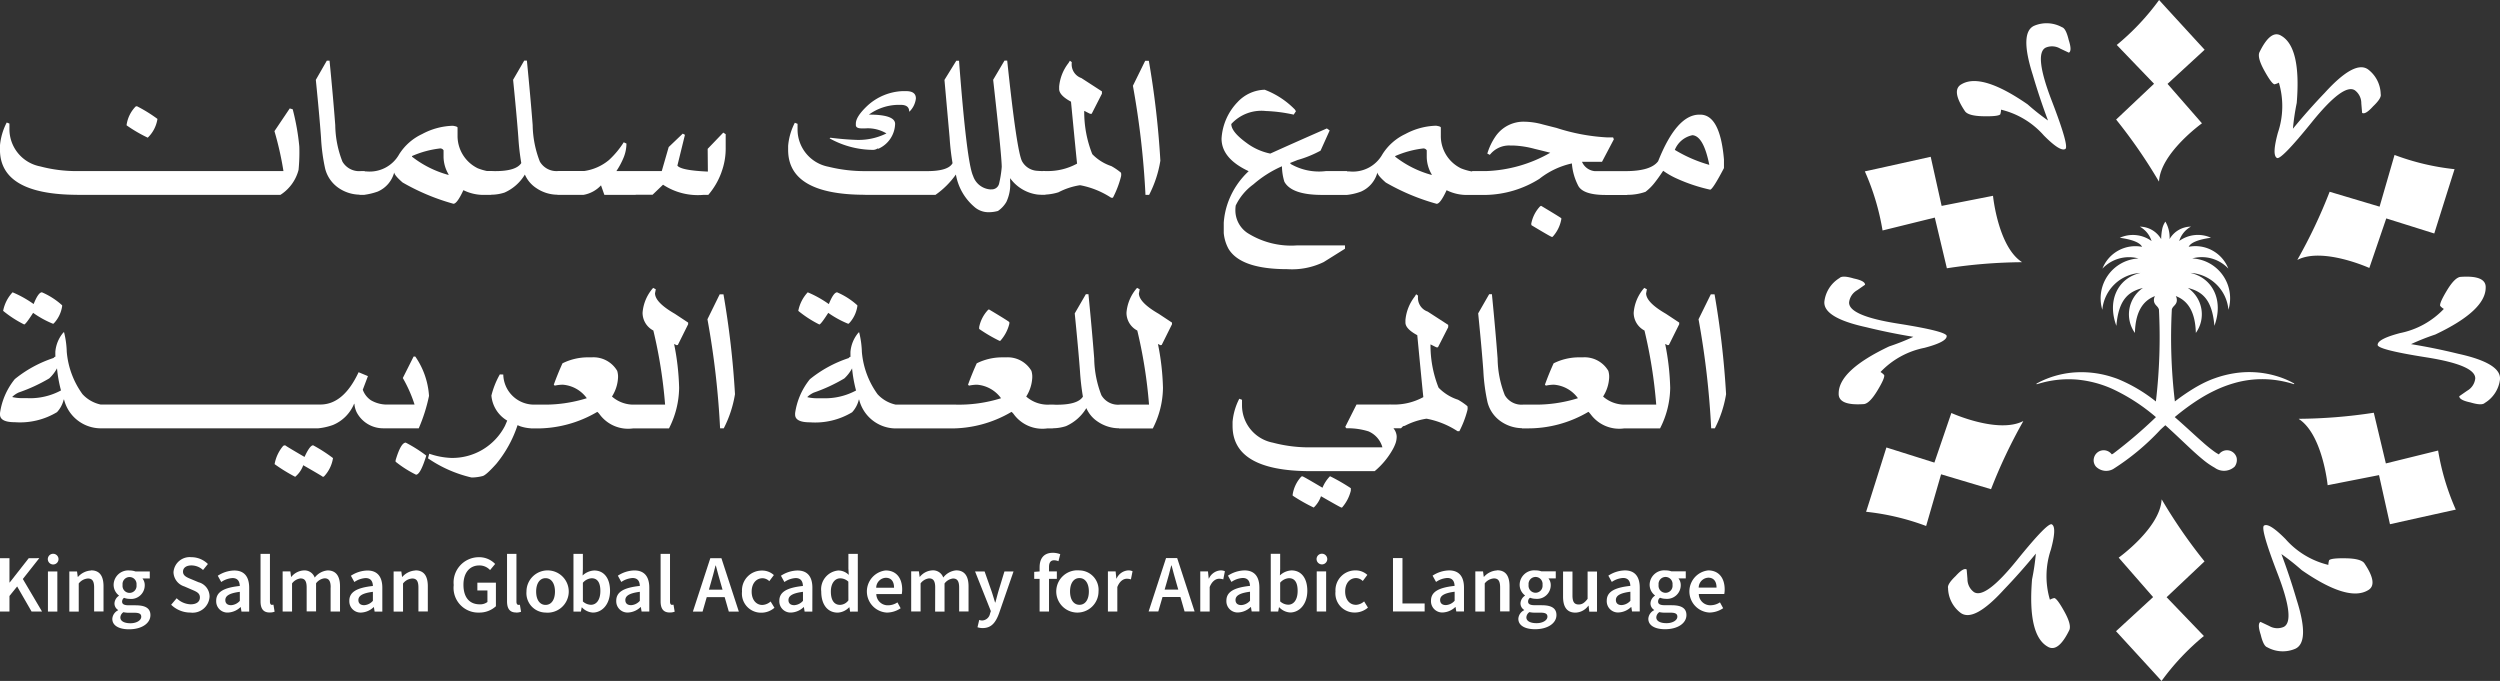 <svg id="Group_26390" data-name="Group 26390" xmlns="http://www.w3.org/2000/svg" xmlns:xlink="http://www.w3.org/1999/xlink" width="178" height="48.483" viewBox="0 0 178 48.483">
  <rect x="0" y="0" width="178" height="48.483" fill="#333333" stroke="none"/>
  <defs>
    <clipPath id="clip-path">
      <rect id="Rectangle_8" data-name="Rectangle 8" width="178" height="48.483" fill="#fff"/>
    </clipPath>
  </defs>
  <path id="Path_181" data-name="Path 181" d="M2.048,395.271.694,397H.675v-1.728H0v3.8H.675v-1.109l.547-.679,1.028,1.788h.745l-1.368-2.319,1.17-1.483Z" transform="translate(-0.001 -355.529)" fill="#fff"/>
  <rect id="Rectangle_6" data-name="Rectangle 6" width="0.67" height="2.856" transform="translate(3.413 40.688)" fill="#fff"/>
  <g id="Group_22418" data-name="Group 22418">
    <g id="Group_22417" data-name="Group 22417" clip-path="url(#clip-path)">
      <path id="Path_182" data-name="Path 182" d="M33.6,392.17a.381.381,0,1,0,.414.379.383.383,0,0,0-.414-.379" transform="translate(-29.848 -352.74)" fill="#fff"/>
      <path id="Path_183" data-name="Path 183" d="M50.657,403.992a1.335,1.335,0,0,0-.938.456H49.7l-.052-.386H49.1v2.856h.67v-2a.9.9,0,0,1,.651-.356c.309,0,.445.177.445.647v1.7h.669v-1.791c0-.721-.268-1.135-.879-1.135" transform="translate(-44.164 -363.373)" fill="#fff"/>
      <path id="Path_184" data-name="Path 184" d="M81.207,406.467H80.7c-.347,0-.463-.1-.463-.258a.328.328,0,0,1,.139-.273,1.1,1.1,0,0,0,.386.075.974.974,0,0,0,1.087-.974.752.752,0,0,0-.163-.479h.521v-.5H81.185a1.275,1.275,0,0,0-.424-.07,1.04,1.04,0,0,0-1.128,1.026.951.951,0,0,0,.377.754v.023a.691.691,0,0,0-.316.533.542.542,0,0,0,.258.477v.023a.728.728,0,0,0-.412.609c0,.5.507.744,1.189.744.933,0,1.524-.444,1.524-1.007,0-.493-.363-.7-1.046-.7m-.445-2.014a.5.5,0,0,1,.5.562.5.5,0,1,1-.991,0,.5.5,0,0,1,.5-.562m.07,3.291c-.449,0-.728-.151-.728-.412a.473.473,0,0,1,.221-.376,1.566,1.566,0,0,0,.386.039H81.1c.327,0,.5.065.5.286,0,.246-.314.463-.775.463" transform="translate(-71.543 -363.371)" fill="#fff"/>
      <path id="Path_185" data-name="Path 185" d="M123.08,396.362l-.513-.215c-.315-.129-.6-.24-.6-.538,0-.278.234-.447.6-.447a1.223,1.223,0,0,1,.826.327l.346-.428a1.667,1.667,0,0,0-1.172-.485,1.157,1.157,0,0,0-1.277,1.073,1.091,1.091,0,0,0,.769,1.008l.52.225c.345.147.591.247.591.56,0,.3-.235.49-.663.49a1.5,1.5,0,0,1-.991-.433l-.393.463a1.959,1.959,0,0,0,1.37.557,1.21,1.21,0,0,0,1.365-1.13,1.054,1.054,0,0,0-.769-1.026" transform="translate(-108.937 -354.904)" fill="#fff"/>
      <path id="Path_186" data-name="Path 186" d="M154.4,403.994a2.225,2.225,0,0,0-1.172.374l.247.447a1.574,1.574,0,0,1,.8-.282c.386,0,.51.256.519.563-1.172.125-1.679.444-1.679,1.055a.8.8,0,0,0,.844.838,1.38,1.38,0,0,0,.886-.386h.019l.051.317h.549v-1.691c0-.8-.352-1.235-1.066-1.235m.4,2.161a.9.9,0,0,1-.621.309c-.24,0-.412-.111-.412-.363,0-.288.258-.49,1.032-.588Z" transform="translate(-137.722 -363.375)" fill="#fff"/>
      <path id="Path_187" data-name="Path 187" d="M185.3,395.871c-.07,0-.144-.058-.144-.223V392.24h-.67v3.373c0,.5.174.8.649.8a.947.947,0,0,0,.353-.058l-.083-.5a.393.393,0,0,1-.1.012" transform="translate(-165.936 -352.803)" fill="#fff"/>
      <path id="Path_188" data-name="Path 188" d="M203.572,405.213v1.7h.67v-1.791c0-.721-.279-1.135-.882-1.135a1.294,1.294,0,0,0-.919.512.77.77,0,0,0-.788-.512,1.229,1.229,0,0,0-.877.459h-.018l-.052-.389h-.549v2.856h.67v-2a.891.891,0,0,1,.6-.356c.3,0,.44.177.44.647v1.7h.67v-2a.882.882,0,0,1,.6-.356c.3,0,.44.177.44.647" transform="translate(-180.033 -363.373)" fill="#fff"/>
      <path id="Path_189" data-name="Path 189" d="M247.385,406.152a.8.8,0,0,0,.844.838,1.38,1.38,0,0,0,.886-.386h.019l.051.317h.549v-1.692c0-.795-.352-1.234-1.066-1.234a2.226,2.226,0,0,0-1.172.374l.247.446a1.578,1.578,0,0,1,.8-.281c.386,0,.51.256.519.563-1.172.126-1.679.444-1.679,1.056m1.679-.64v.642a.9.9,0,0,1-.621.309c-.24,0-.412-.111-.412-.363,0-.288.258-.491,1.032-.588" transform="translate(-222.512 -363.375)" fill="#fff"/>
      <path id="Path_190" data-name="Path 190" d="M280.31,403.992a1.335,1.335,0,0,0-.938.456h-.018l-.052-.386h-.549v2.856h.67v-2a.9.9,0,0,1,.651-.356c.309,0,.445.177.445.647v1.7h.669v-1.791c0-.721-.268-1.135-.879-1.135" transform="translate(-250.727 -363.373)" fill="#fff"/>
      <path id="Path_191" data-name="Path 191" d="M323.085,398.518a1.729,1.729,0,0,0,1.214-.451v-1.677h-1.321v.554h.717v.821a.851.851,0,0,1-.542.167c-.763,0-1.165-.525-1.165-1.393s.453-1.377,1.128-1.377a1.028,1.028,0,0,1,.767.33l.361-.435a1.566,1.566,0,0,0-1.15-.481,1.8,1.8,0,0,0-1.8,1.984,1.758,1.758,0,0,0,1.791,1.959" transform="translate(-288.99 -354.903)" fill="#fff"/>
      <path id="Path_192" data-name="Path 192" d="M359.666,396.413a.943.943,0,0,0,.353-.058l-.084-.5a.4.4,0,0,1-.1.011c-.07,0-.144-.058-.144-.223v-3.408h-.67v3.373c0,.5.175.8.649.8" transform="translate(-322.92 -352.798)" fill="#fff"/>
      <path id="Path_193" data-name="Path 193" d="M374.179,406.988a1.505,1.505,0,1,0-1.359-1.5,1.382,1.382,0,0,0,1.359,1.5m0-2.449c.418,0,.67.381.67.954s-.251.949-.67.949-.67-.377-.67-.949.252-.954.67-.954" transform="translate(-335.335 -363.373)" fill="#fff"/>
      <path id="Path_194" data-name="Path 194" d="M406.68,396.049h.018a1.149,1.149,0,0,0,.779.37c.636,0,1.22-.566,1.22-1.546,0-.878-.413-1.45-1.127-1.45a1.3,1.3,0,0,0-.825.356l.019-.475v-1.063h-.67v4.108h.528Zm.084-1.752a.9.9,0,0,1,.623-.321c.435,0,.622.337.622.907,0,.647-.291.982-.672.982a.882.882,0,0,1-.572-.237Z" transform="translate(-365.263 -352.804)" fill="#fff"/>
      <path id="Path_195" data-name="Path 195" d="M438.163,406.6h.018l.052.316h.549v-1.691c0-.8-.352-1.235-1.066-1.235a2.224,2.224,0,0,0-1.172.374l.246.447a1.579,1.579,0,0,1,.8-.281c.386,0,.509.256.518.563-1.172.126-1.679.444-1.679,1.056a.8.8,0,0,0,.845.838,1.383,1.383,0,0,0,.886-.386m-1.084-.5c0-.288.258-.49,1.032-.589v.642a.9.9,0,0,1-.62.309c-.24,0-.412-.11-.412-.363" transform="translate(-392.552 -363.375)" fill="#fff"/>
      <path id="Path_196" data-name="Path 196" d="M468.618,395.871c-.07,0-.144-.058-.144-.223V392.24h-.67v3.373c0,.5.174.8.649.8a.948.948,0,0,0,.353-.058l-.084-.5a.393.393,0,0,1-.1.012" transform="translate(-420.769 -352.803)" fill="#fff"/>
      <path id="Path_197" data-name="Path 197" d="M491.674,398.042h1.275l.295,1.03h.714l-1.24-3.8h-.791l-1.24,3.8h.689Zm.286-.993c.121-.4.233-.833.338-1.254h.023c.112.417.223.851.344,1.254l.133.464h-.971Z" transform="translate(-441.353 -355.527)" fill="#fff"/>
      <path id="Path_198" data-name="Path 198" d="M527.48,406.2a.94.94,0,0,1-.591.247c-.444,0-.758-.377-.758-.949s.319-.954.78-.954a.7.7,0,0,1,.475.21l.326-.435a1.222,1.222,0,0,0-.836-.321,1.411,1.411,0,0,0-1.432,1.5,1.359,1.359,0,0,0,1.377,1.5,1.411,1.411,0,0,0,.933-.352Z" transform="translate(-472.613 -363.374)" fill="#fff"/>
      <path id="Path_199" data-name="Path 199" d="M554.276,405.229c0-.8-.352-1.235-1.066-1.235a2.228,2.228,0,0,0-1.173.374l.247.447a1.574,1.574,0,0,1,.8-.282c.386,0,.51.256.518.563-1.172.125-1.679.444-1.679,1.055a.8.8,0,0,0,.844.838,1.38,1.38,0,0,0,.886-.386h.019l.051.317h.549Zm-.67.926a.9.9,0,0,1-.621.309c-.24,0-.412-.111-.412-.363,0-.288.258-.49,1.032-.588Z" transform="translate(-496.434 -363.375)" fill="#fff"/>
      <path id="Path_200" data-name="Path 200" d="M584.16,396.345v-4.108h-.67v1.035l.026.461a1.05,1.05,0,0,0-.749-.314,1.343,1.343,0,0,0-1.21,1.5c0,.942.461,1.5,1.173,1.5a1.2,1.2,0,0,0,.812-.379h.019l.051.309Zm-.67-.8a.755.755,0,0,1-.6.321c-.411,0-.649-.328-.649-.949,0-.6.3-.94.663-.94a.843.843,0,0,1,.582.237Z" transform="translate(-523.084 -352.8)" fill="#fff"/>
      <path id="Path_201" data-name="Path 201" d="M616.2,406.262a1.215,1.215,0,0,1-.663.208.813.813,0,0,1-.842-.8h1.813a1.748,1.748,0,0,0,.029-.325c0-.8-.407-1.356-1.179-1.356a1.506,1.506,0,0,0,.091,3,1.771,1.771,0,0,0,.979-.309Zm-.828-1.751c.391,0,.586.268.586.707h-1.27a.717.717,0,0,1,.684-.707" transform="translate(-552.302 -363.373)" fill="#fff"/>
      <path id="Path_202" data-name="Path 202" d="M646.937,406.918h.67v-2a.88.88,0,0,1,.6-.356c.3,0,.44.177.44.647v1.7h.669v-1.791c0-.721-.279-1.135-.881-1.135a1.292,1.292,0,0,0-.919.512.769.769,0,0,0-.788-.512,1.227,1.227,0,0,0-.877.459h-.019l-.051-.389h-.549v2.856h.67v-2a.89.89,0,0,1,.6-.356c.3,0,.44.177.44.647Z" transform="translate(-580.356 -363.373)" fill="#fff"/>
      <path id="Path_203" data-name="Path 203" d="M691.517,407.687a.6.6,0,0,1-.57.49.8.8,0,0,1-.2-.039l-.123.519a1.115,1.115,0,0,0,.372.058c.623,0,.924-.4,1.161-1.042l1.033-2.987h-.647l-.426,1.4c-.075.261-.147.542-.218.807h-.024c-.083-.272-.165-.554-.251-.807l-.493-1.4h-.679l1.123,2.821Z" transform="translate(-621.027 -363.997)" fill="#fff"/>
      <path id="Path_204" data-name="Path 204" d="M732.766,392.513v.3l-.384.028v.5h.384v2.324h.67v-2.324h.558v-.532h-.558V392.5c0-.332.126-.482.363-.482a.794.794,0,0,1,.309.067l.128-.5a1.452,1.452,0,0,0-.523-.1c-.674,0-.946.434-.946,1.026" transform="translate(-658.746 -352.126)" fill="#fff"/>
      <path id="Path_205" data-name="Path 205" d="M752.3,403.938a1.505,1.505,0,1,0,1.358,1.5,1.384,1.384,0,0,0-1.358-1.5m0,2.449c-.418,0-.67-.377-.67-.949s.252-.954.67-.954.67.381.67.954-.251.949-.67.949" transform="translate(-675.443 -363.325)" fill="#fff"/>
      <path id="Path_206" data-name="Path 206" d="M785.185,404.517h-.019l-.051-.509h-.549v2.856h.67v-1.742c.172-.435.447-.591.675-.591a.96.96,0,0,1,.293.046l.116-.581a.72.72,0,0,0-.323-.058.975.975,0,0,0-.812.579" transform="translate(-705.683 -363.325)" fill="#fff"/>
      <path id="Path_207" data-name="Path 207" d="M814.6,395.217l-1.24,3.8h.689l.3-1.03h1.275l.295,1.03h.714l-1.24-3.8Zm-.1,2.243.134-.464c.121-.4.233-.833.337-1.254h.023c.111.417.223.851.344,1.254l.133.464Z" transform="translate(-731.578 -355.481)" fill="#fff"/>
      <path id="Path_208" data-name="Path 208" d="M850.593,404.517h-.019l-.051-.509h-.549v2.856h.67v-1.742c.172-.435.447-.591.675-.591a.961.961,0,0,1,.293.046l.116-.581a.72.72,0,0,0-.323-.058.975.975,0,0,0-.812.579" transform="translate(-764.515 -363.325)" fill="#fff"/>
      <path id="Path_209" data-name="Path 209" d="M869.8,403.939a2.228,2.228,0,0,0-1.173.374l.247.447a1.572,1.572,0,0,1,.8-.282c.386,0,.51.256.519.563-1.172.125-1.679.444-1.679,1.055a.8.8,0,0,0,.844.838,1.38,1.38,0,0,0,.886-.387h.019l.051.317h.549v-1.691c0-.8-.352-1.235-1.066-1.235m.4,2.161a.9.9,0,0,1-.621.309c-.24,0-.412-.111-.412-.363,0-.288.258-.49,1.032-.588Z" transform="translate(-781.195 -363.326)" fill="#fff"/>
      <path id="Path_210" data-name="Path 210" d="M901.359,393.364a1.3,1.3,0,0,0-.824.356l.019-.475v-1.063h-.67v4.108h.528l.058-.3h.019a1.149,1.149,0,0,0,.779.37c.635,0,1.219-.565,1.219-1.546,0-.878-.413-1.45-1.128-1.45m-.233,2.442a.882.882,0,0,1-.572-.237v-1.331a.9.9,0,0,1,.623-.321c.435,0,.621.337.621.907,0,.646-.291.982-.672.982" transform="translate(-809.406 -352.751)" fill="#fff"/>
      <path id="Path_211" data-name="Path 211" d="M932.092,392.115a.381.381,0,1,0,.414.379.383.383,0,0,0-.414-.379" transform="translate(-838.004 -352.69)" fill="#fff"/>
      <rect id="Rectangle_7" data-name="Rectangle 7" width="0.67" height="2.856" transform="translate(93.751 40.683)" fill="#fff"/>
      <path id="Path_212" data-name="Path 212" d="M947.172,406.387c-.444,0-.758-.377-.758-.949s.319-.954.779-.954a.7.7,0,0,1,.475.209l.326-.435a1.223,1.223,0,0,0-.836-.321,1.412,1.412,0,0,0-1.432,1.5,1.359,1.359,0,0,0,1.377,1.5,1.414,1.414,0,0,0,.933-.351l-.272-.442a.938.938,0,0,1-.591.247" transform="translate(-850.639 -363.325)" fill="#fff"/>
      <path id="Path_213" data-name="Path 213" d="M987.131,395.215h-.675v3.8h2.254v-.568h-1.58Z" transform="translate(-887.275 -355.479)" fill="#fff"/>
      <path id="Path_214" data-name="Path 214" d="M1014.672,403.939a2.228,2.228,0,0,0-1.173.374l.247.447a1.573,1.573,0,0,1,.8-.282c.386,0,.51.256.519.563-1.172.125-1.679.444-1.679,1.055a.8.8,0,0,0,.844.838,1.38,1.38,0,0,0,.886-.387h.019l.051.317h.549v-1.691c0-.8-.352-1.235-1.066-1.235m.4,2.161a.9.9,0,0,1-.621.309c-.24,0-.412-.111-.412-.363,0-.288.258-.49,1.033-.588Z" transform="translate(-911.499 -363.326)" fill="#fff"/>
      <path id="Path_215" data-name="Path 215" d="M1046.312,403.938a1.335,1.335,0,0,0-.938.456h-.018l-.051-.386h-.549v2.856h.67v-2a.9.9,0,0,1,.651-.356c.309,0,.445.177.445.647v1.7h.67v-1.791c0-.721-.267-1.135-.879-1.135" transform="translate(-939.713 -363.325)" fill="#fff"/>
      <path id="Path_216" data-name="Path 216" d="M1076.863,406.414h-.508c-.347,0-.463-.1-.463-.258a.328.328,0,0,1,.14-.273,1.092,1.092,0,0,0,.386.075.975.975,0,0,0,1.087-.974.753.753,0,0,0-.163-.479h.521v-.5h-1.021a1.27,1.27,0,0,0-.423-.07,1.039,1.039,0,0,0-1.128,1.026.95.95,0,0,0,.377.754v.023a.691.691,0,0,0-.317.533.543.543,0,0,0,.259.477v.023a.727.727,0,0,0-.412.609c0,.5.507.744,1.189.744.933,0,1.524-.444,1.524-1.007,0-.493-.364-.7-1.046-.7m-.445-2.014a.5.5,0,0,1,.5.562.5.5,0,1,1-.992,0,.5.5,0,0,1,.5-.562m.07,3.291c-.449,0-.728-.151-.728-.412a.474.474,0,0,1,.221-.376,1.563,1.563,0,0,0,.386.039h.392c.327,0,.5.065.5.286,0,.246-.314.463-.775.463" transform="translate(-967.092 -363.324)" fill="#fff"/>
      <path id="Path_217" data-name="Path 217" d="M1108.635,406.59c-.216.279-.381.4-.633.4-.309,0-.444-.176-.444-.646v-1.7h-.67v1.791c0,.721.268,1.135.88,1.135a1.162,1.162,0,0,0,.918-.491h.019l.051.421h.549v-2.856h-.67Z" transform="translate(-995.598 -363.951)" fill="#fff"/>
      <path id="Path_218" data-name="Path 218" d="M1139.126,403.939a2.226,2.226,0,0,0-1.172.374l.247.447a1.572,1.572,0,0,1,.8-.282c.386,0,.51.256.519.563-1.172.125-1.679.444-1.679,1.055a.8.8,0,0,0,.844.838,1.381,1.381,0,0,0,.886-.387h.019l.051.317h.549v-1.691c0-.8-.351-1.235-1.066-1.235m.4,2.161a.9.9,0,0,1-.621.309c-.24,0-.412-.111-.412-.363,0-.288.258-.49,1.032-.588Z" transform="translate(-1023.44 -363.326)" fill="#fff"/>
      <path id="Path_219" data-name="Path 219" d="M1168.931,406.414h-.508c-.347,0-.463-.1-.463-.258a.328.328,0,0,1,.14-.273,1.093,1.093,0,0,0,.386.075.975.975,0,0,0,1.087-.974.753.753,0,0,0-.163-.479h.521v-.5h-1.021a1.27,1.27,0,0,0-.424-.07,1.04,1.04,0,0,0-1.128,1.026.951.951,0,0,0,.377.754v.023a.691.691,0,0,0-.316.533.542.542,0,0,0,.258.477v.023a.727.727,0,0,0-.412.609c0,.5.507.744,1.189.744.933,0,1.524-.444,1.524-1.007,0-.493-.364-.7-1.046-.7m-.445-2.014a.5.5,0,0,1,.5.562.5.5,0,1,1-.991,0,.5.5,0,0,1,.495-.562m.07,3.291c-.448,0-.728-.151-.728-.412a.473.473,0,0,1,.221-.376,1.566,1.566,0,0,0,.386.039h.392c.327,0,.5.065.5.286,0,.246-.314.463-.775.463" transform="translate(-1049.904 -363.324)" fill="#fff"/>
      <path id="Path_220" data-name="Path 220" d="M1197.8,403.94a1.506,1.506,0,0,0,.091,3,1.778,1.778,0,0,0,.979-.309l-.228-.417a1.216,1.216,0,0,1-.663.207.813.813,0,0,1-.843-.8h1.813a1.717,1.717,0,0,0,.029-.326c0-.8-.407-1.356-1.18-1.356m-.67,1.226a.717.717,0,0,1,.684-.707c.391,0,.586.268.586.707Z" transform="translate(-1076.181 -363.327)" fill="#fff"/>
      <path id="Path_221" data-name="Path 221" d="M5.495,82.926H19.969a3.009,3.009,0,0,0,1.291-1.776q.059-.6.06-1.2c0-.164,0-.326-.008-.485a16.456,16.456,0,0,0-.469-2.633l-.21-.06L19.544,78.39a22.866,22.866,0,0,1,.641,2.843H5.495A10.029,10.029,0,0,1,2.868,80.9a2.7,2.7,0,0,1-2.193-2.67v-.38l-.193-.075A4.4,4.4,0,0,0,0,79.42V79.7q0,3.2,5.492,3.223" transform="translate(-0.003 -69.052)" fill="#fff"/>
      <path id="Path_222" data-name="Path 222" d="M91.86,76.142v-.023a10.389,10.389,0,0,0-1.455-.9.216.216,0,0,0-.1.022,2.348,2.348,0,0,0-.641,1.313v.023a10.253,10.253,0,0,0,1.507.88,2.35,2.35,0,0,0,.687-1.313" transform="translate(-80.651 -67.654)" fill="#fff"/>
      <path id="Path_223" data-name="Path 223" d="M252.545,50.866a4.819,4.819,0,0,0,.3-1.754v-.947l-.172-.112-1.111,1.156.015,1.619q-1.911-.082-2.171-.425l.538-2.194-.157-.082-1,.955-.493,1.709h-3.231a5.378,5.378,0,0,0,.53-1,2.656,2.656,0,0,0,.186-.959l-.193-.09A6.314,6.314,0,0,1,244.54,50a3.527,3.527,0,0,1-1.768.787h-1.836a1.368,1.368,0,0,1-1.323-.672,7.436,7.436,0,0,1-.511-2.6q-.15-1.932-.411-4.589H238.5l-.791,1.366q.261,2.6.373,4.1a17.134,17.134,0,0,0,.209,1.828q-.366.575-1.851.574-.118,0-.239-.007h-.355a3.95,3.95,0,0,1-.652-.194,2.559,2.559,0,0,1-1.44-2.343V47.7c0-.06-.111-.1-.335-.134a4.87,4.87,0,0,0-2.186.589A3.861,3.861,0,0,0,229.6,49.59a2.407,2.407,0,0,1-2.365,1.223h-.078c-.013-.011-.026-.022-.033-.022h-.239a1.376,1.376,0,0,1-1.327-.672,7.331,7.331,0,0,1-.512-2.6q-.146-1.932-.406-4.589h-.194l-.783,1.366q.261,2.6.369,4.1a13.424,13.424,0,0,0,.295,2.224,2.373,2.373,0,0,0,.977,1.387,2.715,2.715,0,0,0,1.464.464l.014.014h.343l.005-.005a4.66,4.66,0,0,0,.942-.23,2.053,2.053,0,0,0,1.171-1.362q.023.217.6.717a15.533,15.533,0,0,0,3.618,1.514q.261,0,.709-.969a3.221,3.221,0,0,0,1.559.336h.4l.011-.011a3.107,3.107,0,0,0,.959-.153,3.191,3.191,0,0,0,1.448-1.283,2.2,2.2,0,0,0,.821.969,2.705,2.705,0,0,0,1.5.467l.011.011h1.835a2.217,2.217,0,0,0,1.254-.679l.239.679h2.231v-.008h1.2l.746-.716a4.5,4.5,0,0,0,2.872.724h.351a5.123,5.123,0,0,0,.94-1.619m-19.436.2a7.337,7.337,0,0,1-2.6-1.3v-.045a6.923,6.923,0,0,1,2.015-.544.281.281,0,0,1,.231.134v.47a2.5,2.5,0,0,0,.358,1.246Z" transform="translate(-201.176 -38.611)" fill="#fff"/>
      <path id="Path_224" data-name="Path 224" d="M590.982,68.609l.052.023a2,2,0,0,0,1.194-1.768q0-.664-1.866-.664a3.648,3.648,0,0,1,2.029-.694h.239q.6,0,.6.477h.023a1.559,1.559,0,0,0,.455-.932q0-.522-.694-.522h-.284a3.944,3.944,0,0,0-2.433,1q-.865.8-.865,1.313v.1q0,.239.411.239h.261a2.593,2.593,0,0,1,1.507.358,4.468,4.468,0,0,1-2.246.456q-.79-.03-1.746-.149l-.045.029v.023a6.428,6.428,0,0,0,3.1.813.612.612,0,0,0,.306-.1" transform="translate(-528.496 -58.04)" fill="#fff"/>
      <path id="Path_225" data-name="Path 225" d="M563.61,52.489h5a5.986,5.986,0,0,0,1.454-1.448,3.894,3.894,0,0,0,1.292,2.284,1.515,1.515,0,0,0,1.059.4,2.55,2.55,0,0,0,.642-.089,1.975,1.975,0,0,0,.6-.642,2.941,2.941,0,0,0,.268-1.47V51.3a2.863,2.863,0,0,0,1.925,1.164,3.77,3.77,0,0,0,.409.021h.166l.018-.015a3.707,3.707,0,0,0,.922-.164,4.956,4.956,0,0,1,1.506-.5h.06a6.086,6.086,0,0,1,2.186.887h.127a7.056,7.056,0,0,0,.56-1.447.636.636,0,0,0,.03-.2.519.519,0,0,0-.015-.134,4.336,4.336,0,0,0-.686-.47,3.361,3.361,0,0,1-1.358-.851,8.143,8.143,0,0,1-.574-3.082l.418.209h.112l.731-1.432v-.164l-1.463-.948a1.034,1.034,0,0,1-.693-.955c0-.06,0-.12.008-.179l-.134-.1-.1.164a3.185,3.185,0,0,0-.664,1.671v.179q0,.447.843.9.388,4.037.433,4.41a4.321,4.321,0,0,1-2.157.53c-.085,0-.167,0-.246-.008l-.011.008h-.086c-.095,0-.228-.008-.4-.022a1.312,1.312,0,0,1-1.008-.657q-.381-.664-1.067-7.185h-.194l-.806,1.366q.6,5.341.611,6.2a7.868,7.868,0,0,1-.19,1.2.532.532,0,0,1-.571.4l-.008.008a1.4,1.4,0,0,1-1.272-.966q-.452-.967-1-8.2h-.194l-.843,1.366.366,4.1a17.229,17.229,0,0,0,.209,1.828q-.3.567-1.821.567H563.61a10.717,10.717,0,0,1-2.626-.314,2.7,2.7,0,0,1-2.194-2.67V47.43l-.194-.075A4.388,4.388,0,0,0,558.119,49v.283q0,3.2,5.491,3.2" transform="translate(-502.004 -38.615)" fill="#fff"/>
      <path id="Path_226" data-name="Path 226" d="M803.414,52.622a8.127,8.127,0,0,0,.8-2.432,62.612,62.612,0,0,0-.821-7.111h-.261l-.873,1.776a59.717,59.717,0,0,1,.895,7.767Z" transform="translate(-721.596 -38.748)" fill="#fff"/>
      <path id="Path_227" data-name="Path 227" d="M887.68,69.893a5.724,5.724,0,0,1,2.3-1.086,4.123,4.123,0,0,0,.426,1.537q.314.709,1.985.709H893.9l.009-.009a3.907,3.907,0,0,0,1.311-.214,3.638,3.638,0,0,0,.638-.631q.281-.354.623-.869a5.447,5.447,0,0,0,.947.545,11.962,11.962,0,0,0,2.395.8q.18,0,.985-1.537v-.612q-.275-3.193-1.693-3.193h-.06q-1.612,0-2.932,3.313-.515.708-2.328.709H891.6a1.1,1.1,0,0,1-.9-.664h1.425l.843-1.6-.052-.135h-.4a14.046,14.046,0,0,1-3.633-.678q-.276-.068-1-.254a5.112,5.112,0,0,0-1.234-.187h-.023a2.416,2.416,0,0,0-2.067,1.023,4.394,4.394,0,0,0-.6,1.246l.179.09a1.739,1.739,0,0,1,1.462-.664h.216a6.821,6.821,0,0,1,1.5.235q.966.235,1.123.28a9.856,9.856,0,0,1-4.581,1.306h-.97l-.016.022h-.037a3.9,3.9,0,0,1-.746-.216,2.558,2.558,0,0,1-1.44-2.343v-.56c0-.06-.113-.1-.336-.134a4.867,4.867,0,0,0-2.186.589,3.862,3.862,0,0,0-1.634,1.441,2.408,2.408,0,0,1-2.365,1.223h-.141l-.023-.022H872.46a4.028,4.028,0,0,1-2.477-.493l-.075-.082.544-.216a7.945,7.945,0,0,0,1.634-.664l.649-1.44-.2-.142q-2.164.947-4.029,1.79a4.243,4.243,0,0,1-1.7-.768Q865.73,66.554,865.73,66a2.9,2.9,0,0,1,2.455-.925,10.917,10.917,0,0,1,1.969.254h.022l.157-.239-.075-.12a5.956,5.956,0,0,0-2.149-1.41,2.74,2.74,0,0,0-1.932.88,4.086,4.086,0,0,0-1.141,2.6q0,1.418,1.932,2.32a5.649,5.649,0,0,0-1.428,2.107,5.367,5.367,0,0,0-.347,1.564v.731a2.907,2.907,0,0,0,.336,1.119q.872,1.455,4.2,1.455a5.165,5.165,0,0,0,2.582-.507l1.514-.948v-.238h-3.409a5.814,5.814,0,0,1-3.559-.9,1.945,1.945,0,0,1-.836-1.6,2.6,2.6,0,0,1,.023-.336A3.99,3.99,0,0,1,867.3,70.3a8,8,0,0,1,2.037-1.291,3.921,3.921,0,0,0,.172,1.1q.514.94,2.693.94h1.768a4.163,4.163,0,0,0,.992-.235,2.053,2.053,0,0,0,1.171-1.362q.022.217.6.717a15.518,15.518,0,0,0,3.619,1.514q.261,0,.709-.969a3.22,3.22,0,0,0,1.559.336h1.239a7.44,7.44,0,0,0,3.82-1.153m10.885-3.1q.79.059,1.2,2.112a9.937,9.937,0,0,1-2.455-1.066,1.718,1.718,0,0,1,1.253-1.045M880,69.628a7.342,7.342,0,0,1-2.6-1.3v-.045a6.924,6.924,0,0,1,2.015-.544.282.282,0,0,1,.231.134v.47A2.5,2.5,0,0,0,880,69.591Z" transform="translate(-778.062 -57.171)" fill="#fff"/>
      <path id="Path_228" data-name="Path 228" d="M1084.906,145.865a2.47,2.47,0,0,0-.589,1.216.3.3,0,0,1,.022.082q1.38.828,1.441.828h.059a2.5,2.5,0,0,0,.627-1.284.127.127,0,0,0-.015-.052q-.261-.178-1.425-.873c-.025,0-.065.027-.12.082" transform="translate(-975.296 -131.126)" fill="#fff"/>
      <path id="Path_229" data-name="Path 229" d="M4.4,207.837A7.673,7.673,0,0,0,2.9,207a2.682,2.682,0,0,0-.672,1.321,7.953,7.953,0,0,0,1.5.97q.12-.023.635-.828a7,7,0,0,0,1.395.769h.06a2.259,2.259,0,0,0,.612-1.246v-.06A5.168,5.168,0,0,0,4.99,207q-.255,0-.59.836" transform="translate(-2.005 -186.188)" fill="#fff"/>
      <path id="Path_230" data-name="Path 230" d="M197.241,315.347q-.231,0-.612.828-1.359-.791-1.374-.828a.349.349,0,0,0-.141.037,2.747,2.747,0,0,0-.612,1.283v.023a12.056,12.056,0,0,0,1.462.9,1.894,1.894,0,0,0,.567-.806v-.022q1.38.79,1.4.828l.075-.015a2.45,2.45,0,0,0,.649-1.306v-.014a10.782,10.782,0,0,0-1.417-.911" transform="translate(-174.947 -283.641)" fill="#fff"/>
      <path id="Path_231" data-name="Path 231" d="M30.546,239.744a5.537,5.537,0,0,0-.978-2.8h-.119l-.769,1.53a9.647,9.647,0,0,1,.836,1.887H27.681a2.271,2.271,0,0,1-1.265-.3,1.515,1.515,0,0,1-.586-.753q.216-.567.366-.97l-.664-.277q-1.074,2.3-2.723,2.3H7.163a2.449,2.449,0,0,1-1.291-.739,6,6,0,0,1-1.119-3.014,6.46,6.46,0,0,0-.193-1.4l-.045.022a2.429,2.429,0,0,0-.575,1.381v.268l.023.045c-.094.06-.141.1-.141.12a8.674,8.674,0,0,0-2.768,1.507A4.94,4.94,0,0,0,0,240.968v.1q0,.552,1.053.552a5.1,5.1,0,0,0,3.006-.716,2.022,2.022,0,0,0,.478-.9h.023a2.7,2.7,0,0,0,2.559,2.051H22.659a4.365,4.365,0,0,0,1.052-.239,2.776,2.776,0,0,0,1.5-1.507h.023a1.649,1.649,0,0,0,.172.626,2.128,2.128,0,0,0,1.857,1.119h2.552a11.8,11.8,0,0,0,.732-2.312m-28.561.164H1.552a3,3,0,0,1-.671-.075v-.023a1.648,1.648,0,0,1,.455-.306A11.735,11.735,0,0,0,3.507,238.5a2.815,2.815,0,0,0,.552-.717,9.495,9.495,0,0,0,.283,1.575,4.642,4.642,0,0,1-2.357.552" transform="translate(0 -211.559)" fill="#fff"/>
      <path id="Path_232" data-name="Path 232" d="M280.137,314.68v.1a7.8,7.8,0,0,0,1.455.925q.313,0,.731-1.358a9.974,9.974,0,0,0-1.463-.925q-.35,0-.724,1.261" transform="translate(-251.971 -281.907)" fill="#fff"/>
      <path id="Path_233" data-name="Path 233" d="M319.235,204.195l.053-.276-.187-.1a3.016,3.016,0,0,0-.754,1.768,1.421,1.421,0,0,0,.768,1.268,34.142,34.142,0,0,1,.836,5.274h-2.126a2.325,2.325,0,0,1-1.657-.574,2.752,2.752,0,0,0,.433-1.358v-.119a1.53,1.53,0,0,0-.06-.351,1.959,1.959,0,0,0-1.814-.962h-.336a4.053,4.053,0,0,0-1.746.425q-.343.754-.619,1.522l.067.067a2.894,2.894,0,0,1,.567-.067,2.331,2.331,0,0,1,1.716.962,9.994,9.994,0,0,1-3.246.455h-.6a2.19,2.19,0,0,1-2.1-2.141l-.246-.008a5.952,5.952,0,0,0-.6,1.507,2.294,2.294,0,0,0,1.126,1.783l-.157.366a4.216,4.216,0,0,1-3.842,2.29,5.358,5.358,0,0,1-1.552-.3l-.089.329a9.119,9.119,0,0,0,3.1,1.365,3.251,3.251,0,0,0,.776-.1q.238-.038.992-.88a8.5,8.5,0,0,0,1.508-2.746l.2.082a2.876,2.876,0,0,0,.737.141l.008.009h.3a8.448,8.448,0,0,0,4.432-1.179.879.879,0,0,1,.179.194,2.524,2.524,0,0,0,2.358.985h2.567a6.478,6.478,0,0,0,.723-2.887,17.685,17.685,0,0,0-.358-3.126l.187.089.082-.023.731-1.47v-.119l-.948-.627q-1.41-.813-1.41-1.462" transform="translate(-272.596 -183.322)" fill="#fff"/>
      <path id="Path_234" data-name="Path 234" d="M501.849,208.415l-.873,1.776a59.612,59.612,0,0,1,.9,7.767h.261a8.146,8.146,0,0,0,.8-2.433,62.659,62.659,0,0,0-.82-7.11Z" transform="translate(-450.606 -187.46)" fill="#fff"/>
      <path id="Path_235" data-name="Path 235" d="M567.485,207.837a7.688,7.688,0,0,0-1.5-.836,2.684,2.684,0,0,0-.672,1.321,7.928,7.928,0,0,0,1.5.97q.12-.023.634-.828a7,7,0,0,0,1.4.769h.06a2.267,2.267,0,0,0,.612-1.246v-.06a5.174,5.174,0,0,0-1.44-.925q-.254,0-.59.836" transform="translate(-508.475 -186.188)" fill="#fff"/>
      <path id="Path_236" data-name="Path 236" d="M694.033,219.2a2.5,2.5,0,0,0-.634,1.224v.134a10.88,10.88,0,0,0,1.455.851h.045a2.82,2.82,0,0,0,.649-1.223v-.112q-.082-.089-1.44-.9a.12.12,0,0,0-.075.023" transform="translate(-623.682 -197.137)" fill="#fff"/>
      <path id="Path_237" data-name="Path 237" d="M587.563,204.193l.052-.276-.186-.1a3.019,3.019,0,0,0-.754,1.768,1.42,1.42,0,0,0,.769,1.269,34.247,34.247,0,0,1,.836,5.275h-2.067a1.37,1.37,0,0,1-1.325-.672,7.48,7.48,0,0,1-.511-2.6q-.149-1.932-.41-4.589h-.186l-.791,1.366q.261,2.6.373,4.1a17.316,17.316,0,0,0,.209,1.828q-.366.575-1.85.574c-.08,0-.159,0-.24-.007h-.291a2.32,2.32,0,0,1-1.656-.575,2.76,2.76,0,0,0,.432-1.357v-.12a1.555,1.555,0,0,0-.06-.351,1.959,1.959,0,0,0-1.814-.962h-.335a4.054,4.054,0,0,0-1.746.425q-.343.754-.619,1.522l.068.067a2.886,2.886,0,0,1,.567-.067,2.331,2.331,0,0,1,1.715.963,9.99,9.99,0,0,1-3.246.455h-4.253a2.449,2.449,0,0,1-1.291-.738,5.986,5.986,0,0,1-1.119-3.014,6.489,6.489,0,0,0-.194-1.4l-.045.022a2.427,2.427,0,0,0-.574,1.381v.268l.022.045c-.095.06-.141.1-.141.12a8.7,8.7,0,0,0-2.769,1.507,4.95,4.95,0,0,0-1.052,2.417v.1q0,.552,1.052.552a5.1,5.1,0,0,0,3.007-.716,2.021,2.021,0,0,0,.478-.9h.023a2.7,2.7,0,0,0,2.559,2.051h3.858a8.44,8.44,0,0,0,4.431-1.179.861.861,0,0,1,.179.194,2.526,2.526,0,0,0,2.358.985h.395l.014-.012a3.1,3.1,0,0,0,.934-.152,3.194,3.194,0,0,0,1.448-1.283,2.192,2.192,0,0,0,.821.97,2.708,2.708,0,0,0,1.5.467l.011.011h2.4a6.471,6.471,0,0,0,.724-2.887,17.7,17.7,0,0,0-.358-3.126l.187.089.082-.023.731-1.469v-.12l-.947-.627q-1.409-.814-1.41-1.462m-22.495,7.476h-.433a3,3,0,0,1-.671-.075v-.023a1.634,1.634,0,0,1,.455-.306,11.727,11.727,0,0,0,2.171-1.007,2.8,2.8,0,0,0,.552-.717,9.511,9.511,0,0,0,.283,1.575,4.642,4.642,0,0,1-2.357.552" transform="translate(-506.469 -183.32)" fill="#fff"/>
      <path id="Path_238" data-name="Path 238" d="M918.073,337.313a2.541,2.541,0,0,0-.515.783.02.02,0,0,1-.023.023q-1.358-.805-1.417-.806H916.1l-.059.015a2.437,2.437,0,0,0-.619,1.283v.075a12.329,12.329,0,0,0,1.5.85,2.032,2.032,0,0,0,.515-.8h.015q1.4.805,1.44.8h.045a2.84,2.84,0,0,0,.627-1.2v-.179a13.914,13.914,0,0,0-1.462-.843Z" transform="translate(-823.385 -303.398)" fill="#fff"/>
      <path id="Path_239" data-name="Path 239" d="M888.789,215.848a3.354,3.354,0,0,1-1.357-.85,8.125,8.125,0,0,1-.575-3.082l.418.209h.112l.731-1.432v-.165l-1.462-.947a1.032,1.032,0,0,1-.693-.955c0-.06,0-.119.006-.179l-.134-.1-.1.164a3.186,3.186,0,0,0-.663,1.671v.179q0,.447.843.9.387,4.036.432,4.409a4.314,4.314,0,0,1-2.155.53q-.127,0-.246-.007l-.011.007h-2.347l-.8,1.589.075.1a4.969,4.969,0,0,1,1.57.217,1.734,1.734,0,0,1,1,1.142h-5.177a10.064,10.064,0,0,1-2.627-.336,2.706,2.706,0,0,1-2.193-2.678v-.373l-.194-.074a4.394,4.394,0,0,0-.478,1.641v.291q0,3.2,5.492,3.223h4.626a5.544,5.544,0,0,0,1.3-1.574,2.766,2.766,0,0,0,.2-.452,1.467,1.467,0,0,0,.067-.459.994.994,0,0,0-.231-.567h.538l.134-.134v-.011c.048-.013.095-.018.142-.034a4.981,4.981,0,0,1,1.507-.5h.059a6.1,6.1,0,0,1,2.187.888h.126a7.072,7.072,0,0,0,.56-1.448.636.636,0,0,0,.029-.2.56.56,0,0,0-.015-.135,4.447,4.447,0,0,0-.687-.47" transform="translate(-785.005 -187.396)" fill="#fff"/>
      <path id="Path_240" data-name="Path 240" d="M1058.732,204.195l.052-.276-.186-.1a3.013,3.013,0,0,0-.753,1.768,1.421,1.421,0,0,0,.768,1.268,34.138,34.138,0,0,1,.836,5.274h-2.126a2.322,2.322,0,0,1-1.657-.574,2.75,2.75,0,0,0,.433-1.358v-.119a1.52,1.52,0,0,0-.06-.351,1.958,1.958,0,0,0-1.813-.962h-.336a4.052,4.052,0,0,0-1.746.425q-.344.754-.619,1.522l.067.067a2.9,2.9,0,0,1,.567-.067,2.329,2.329,0,0,1,1.716.962,9.993,9.993,0,0,1-3.245.455h-.635a1.374,1.374,0,0,1-1.327-.672,7.33,7.33,0,0,1-.512-2.6q-.144-1.932-.406-4.589h-.195l-.783,1.365q.261,2.6.369,4.1a13.4,13.4,0,0,0,.295,2.223,2.377,2.377,0,0,0,.977,1.388,2.711,2.711,0,0,0,1.463.464l.014.014h.344l0,0a8.41,8.41,0,0,0,4.384-1.176c.015,0,.075.064.179.194a2.525,2.525,0,0,0,2.358.985h2.566a6.468,6.468,0,0,0,.723-2.887,17.67,17.67,0,0,0-.358-3.126l.186.089.083-.023.731-1.47v-.119l-.948-.627q-1.409-.813-1.409-1.462" transform="translate(-941.526 -183.322)" fill="#fff"/>
      <path id="Path_241" data-name="Path 241" d="M1203.959,208.415h-.26l-.874,1.776a59.6,59.6,0,0,1,.9,7.767h.261a8.161,8.161,0,0,0,.8-2.433,62.577,62.577,0,0,0-.821-7.11" transform="translate(-1081.889 -187.46)" fill="#fff"/>
      <path id="Path_242" data-name="Path 242" d="M1498.465,363.173s3.138,3.418,3.242,3.542a17.287,17.287,0,0,1,3.015-3.2l-2.655-2.763,2.7-2.549a36.744,36.744,0,0,1-3.035-4.393c0-.014-.02-.013-.021,0-.114,2.016-3.056,4.126-3.056,4.126l2.452,2.808Z" transform="translate(-1347.805 -318.231)" fill="#fff"/>
      <path id="Path_243" data-name="Path 243" d="M1322.923,294.923s-1.391,4.427-1.446,4.579a17.316,17.316,0,0,1,4.275,1.012l1.065-3.681,3.556,1.061a36.793,36.793,0,0,1,2.286-4.825c.011-.012,0-.024-.012-.017-1.8.909-5.1-.584-5.1-.584L1326.34,296Z" transform="translate(-1188.611 -263.063)" fill="#fff"/>
      <path id="Path_244" data-name="Path 244" d="M1325.286,111s-4.529,1.009-4.689,1.037a17.288,17.288,0,0,1,1.261,4.209l3.72-.918.859,3.609a36.714,36.714,0,0,1,5.322-.432c.015,0,.021-.011.008-.019-1.689-1.107-2.045-4.709-2.045-4.709l-3.658.719Z" transform="translate(-1187.82 -99.836)" fill="#fff"/>
      <path id="Path_245" data-name="Path 245" d="M1504.872,3.542S1501.734.124,1501.63,0a17.277,17.277,0,0,1-3.015,3.2l2.655,2.763-2.7,2.549a36.743,36.743,0,0,1,3.035,4.393c0,.014.02.013.021,0,.114-2.016,3.056-4.125,3.056-4.125l-2.452-2.808Z" transform="translate(-1347.902)" fill="#fff"/>
      <path id="Path_246" data-name="Path 246" d="M1636.681,115.321s1.39-4.427,1.446-4.579a17.316,17.316,0,0,1-4.275-1.012l-1.065,3.681-3.556-1.061a36.779,36.779,0,0,1-2.286,4.825c-.011.012,0,.024.012.017,1.8-.909,5.1.584,5.1.584l1.206-3.528Z" transform="translate(-1463.361 -98.697)" fill="#fff"/>
      <path id="Path_247" data-name="Path 247" d="M1634.406,300.211s4.529-1.009,4.688-1.037a17.3,17.3,0,0,1-1.26-4.209l-3.72.918-.859-3.609a36.713,36.713,0,0,1-5.322.432c-.015,0-.021.011-.009.019,1.689,1.107,2.045,4.709,2.045,4.709l3.658-.719Z" transform="translate(-1464.241 -262.887)" fill="#fff"/>
      <path id="Path_248" data-name="Path 248" d="M1393.229,16.706h0q.276.085.471.9.255.784.014.911l-.615-.289a1.143,1.143,0,0,0-1.04-.067q-.849.445.437,3.783t.95,3.438q-.364.191-1.511-.966a5.891,5.891,0,0,0-3.051-1.841,1.063,1.063,0,0,1-.056.335q-.15.155-1.205.134t-1.3-.349q-1.029-1.524-.241-1.937,1.424-.823,4.694,1.439a16.381,16.381,0,0,0,1.452,1.15q-.6-1.6-1.085-3.252-.961-3.014.1-3.493a2.27,2.27,0,0,1,1.988.106" transform="translate(-1246.41 -14.767)" fill="#fff"/>
      <path id="Path_249" data-name="Path 249" d="M1292.994,196.023h0q.211-.2,1.015.042c.537.113.8.261.794.444l-.557.388a1.14,1.14,0,0,0-.578.867q-.039.956,3.495,1.514t3.452.9q-.016.411-1.592.825a5.894,5.894,0,0,0-3.12,1.721,1.065,1.065,0,0,1,.262.216q.061.209-.486,1.111t-.953.955q-1.836.13-1.8-.76,0-1.644,3.594-3.347a16.154,16.154,0,0,0,1.722-.682q-1.683-.275-3.36-.686-3.088-.676-2.973-1.836a2.27,2.27,0,0,1,1.085-1.668" transform="translate(-1162.012 -176.235)" fill="#fff"/>
      <path id="Path_250" data-name="Path 250" d="M1379.46,375.792h0q-.064-.281.544-.858.55-.612.781-.466s.02.225.057.677a1.142,1.142,0,0,0,.463.934q.809.513,3.058-2.27t2.5-2.543q.347.22-.082,1.792a5.893,5.893,0,0,0-.069,3.562,1.067,1.067,0,0,1,.318-.118q.21.052.719.976t.349,1.3q-.806,1.654-1.557,1.178-1.423-.823-1.1-4.785a16.315,16.315,0,0,0,.271-1.833q-1.08,1.32-2.275,2.566-2.129,2.338-3.076,1.658a2.265,2.265,0,0,1-.9-1.774" transform="translate(-1240.759 -333.922)" fill="#fff"/>
      <path id="Path_251" data-name="Path 251" d="M1600.2,380.542h0q-.276-.084-.471-.9-.255-.784-.013-.91l.615.29a1.144,1.144,0,0,0,1.04.066q.849-.445-.437-3.783t-.95-3.438q.363-.191,1.511.967a5.892,5.892,0,0,0,3.051,1.84,1.064,1.064,0,0,1,.056-.334q.151-.156,1.205-.135t1.3.349q1.029,1.524.241,1.937-1.424.822-4.694-1.439a16.382,16.382,0,0,0-1.452-1.149q.6,1.594,1.085,3.253.961,3.013-.1,3.492a2.266,2.266,0,0,1-1.988-.106" transform="translate(-1438.767 -334.454)" fill="#fff"/>
      <path id="Path_252" data-name="Path 252" d="M1691.358,204.925h0q-.212.2-1.015-.042c-.537-.113-.8-.26-.794-.444l.557-.387a1.143,1.143,0,0,0,.578-.867q.039-.957-3.495-1.514t-3.452-.9q.017-.41,1.592-.825a5.89,5.89,0,0,0,3.12-1.721,1.062,1.062,0,0,1-.261-.216q-.061-.208.486-1.11t.954-.955q1.835-.13,1.8.76,0,1.645-3.594,3.346a16.163,16.163,0,0,0-1.722.683q1.683.273,3.36.685,3.088.676,2.973,1.836a2.269,2.269,0,0,1-1.085,1.668" transform="translate(-1514.447 -176.23)" fill="#fff"/>
      <path id="Path_253" data-name="Path 253" d="M1608.277,28.534h0q.064.281-.544.858c-.367.409-.628.564-.781.467,0,0-.02-.226-.058-.677a1.141,1.141,0,0,0-.462-.934q-.809-.513-3.058,2.269t-2.5,2.542q-.347-.219.082-1.791a5.9,5.9,0,0,0,.069-3.563,1.072,1.072,0,0,1-.318.119q-.209-.053-.719-.977t-.349-1.3q.806-1.653,1.557-1.178,1.424.823,1.1,4.785a16.35,16.35,0,0,0-.271,1.833q1.08-1.32,2.274-2.566,2.129-2.337,3.076-1.658a2.267,2.267,0,0,1,.9,1.774" transform="translate(-1438.769 -21.821)" fill="#fff"/>
      <path id="Path_254" data-name="Path 254" d="M1460.418,168.493a5.915,5.915,0,0,0-1.144-.494,6.808,6.808,0,0,0-3.146-.23,7.589,7.589,0,0,0-1.361.351l-.136.048a7.545,7.545,0,0,0-.721.32q-.309.157-.615.341a14.715,14.715,0,0,0-1.371.941,38.453,38.453,0,0,1-.216-6.557c.077-.236.26-.27.339-.52a.573.573,0,0,0-.058-.425c.87.328,1.392,1.138,1.428,2.623a2.271,2.271,0,0,0-.572-3.205c.938.244,1.727.715,1.893,2.7.683-1.848-.151-3.417-1.712-3.768a2.89,2.89,0,0,1,2.712,2.624,2.843,2.843,0,0,0-2.576-3.655,2.592,2.592,0,0,1,2.569.726,2.521,2.521,0,0,0-2.824-1.554c.15-.3.671-.515,1.587-.644a2.261,2.261,0,0,0-2.263.233,1.769,1.769,0,0,1,.838-1.025,1.773,1.773,0,0,0-1.522.888,2.222,2.222,0,0,0-.3-1.245,1.464,1.464,0,0,0-.228.548,4.021,4.021,0,0,0-.071.7,1.773,1.773,0,0,0-1.521-.888,1.771,1.771,0,0,1,.838,1.025,2.26,2.26,0,0,0-2.262-.233c.915.129,1.436.345,1.586.644a2.521,2.521,0,0,0-2.824,1.554,2.593,2.593,0,0,1,2.569-.726,2.844,2.844,0,0,0-2.576,3.655,2.891,2.891,0,0,1,2.713-2.624c-1.562.351-2.4,1.92-1.712,3.768.165-1.986.954-2.457,1.892-2.7a2.272,2.272,0,0,0-.572,3.205c.036-1.485.558-2.295,1.428-2.623a.568.568,0,0,0-.058.425c.079.252.263.285.34.525a38.941,38.941,0,0,1-.217,6.552,11.127,11.127,0,0,0-2.707-1.6c-.113-.042-.223-.081-.333-.116a7.158,7.158,0,0,0-2.557-.363,6.616,6.616,0,0,0-2.64.668c-.1.051-.189.1-.257.137a.026.026,0,0,0,.022.046c.079-.025.157-.047.235-.069a7.3,7.3,0,0,1,2.64-.259,7.874,7.874,0,0,1,2.557.688,13.548,13.548,0,0,1,3.044,1.982,33.473,33.473,0,0,1-3.044,2.6l-.1.054a.712.712,0,0,0-1.269.251.687.687,0,0,0,.138.614,1.023,1.023,0,0,0,1.228.179,17.033,17.033,0,0,0,3.37-2.806q.17-.157.346-.314c.117.1.232.208.345.312.619.565,1.185,1.118,1.7,1.587.214.193.418.373.615.533a5.354,5.354,0,0,0,.857.594,1.112,1.112,0,0,0,1.361-.03.747.747,0,0,0,.063-.056.8.8,0,0,0,.139-.614.718.718,0,0,0-.534-.527.711.711,0,0,0-.735.277,2.645,2.645,0,0,1-.295-.179,10.069,10.069,0,0,1-.857-.692c-.193-.169-.4-.354-.615-.551-.421-.383-.883-.806-1.375-1.234a16.914,16.914,0,0,1,1.375-1.039c.2-.136.406-.266.615-.392q.417-.248.857-.459a8.72,8.72,0,0,1,1.361-.521,7.189,7.189,0,0,1,3.146-.2,7.924,7.924,0,0,1,1.121.264.026.026,0,0,0,.022-.046" transform="translate(-1297.073 -141.188)" fill="#fff"/>
    </g>
  </g>
</svg>

